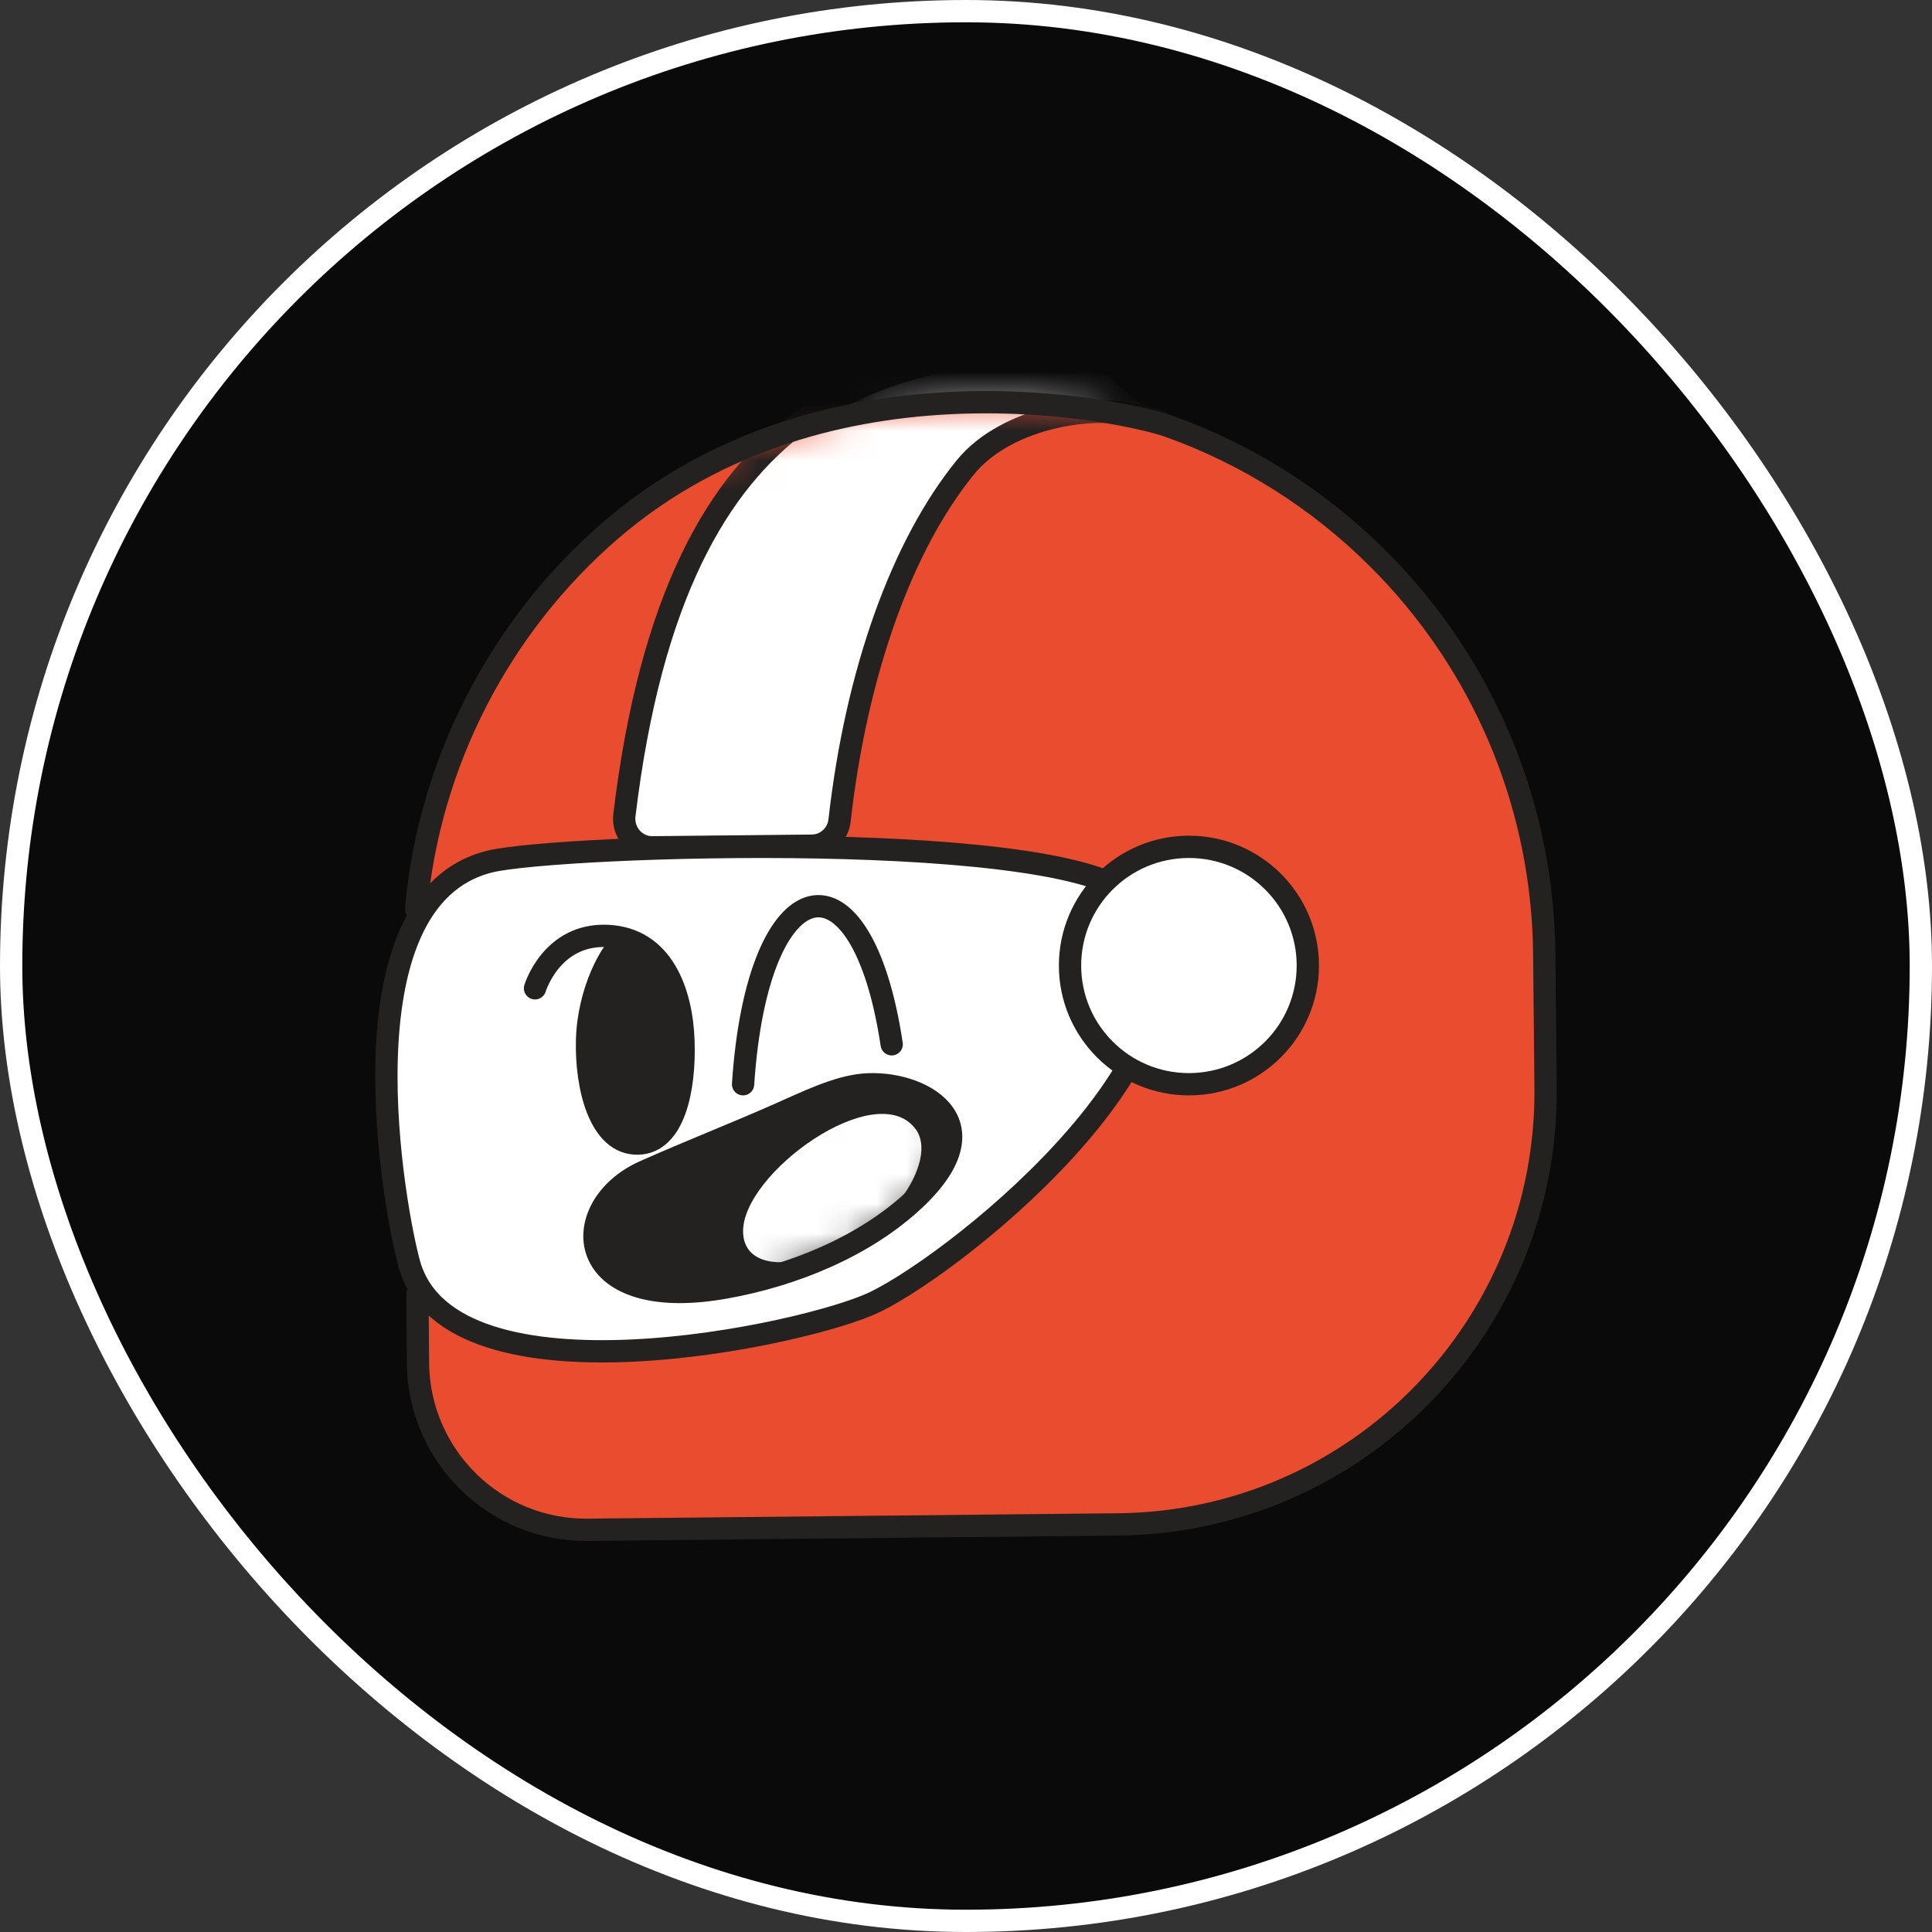 <svg xmlns="http://www.w3.org/2000/svg" width="65" height="65" viewBox="0 0 65 65" fill="none"><rect x="0" y="0" width="65" height="65" fill="#333333" stroke="none"/><rect x="0.375" y="0.375" width="64.25" height="64.25" rx="32.125" fill="#0B0A0A"></rect><rect x="0.375" y="0.375" width="64.25" height="64.25" rx="32.125" stroke="white" stroke-width="0.75"></rect><path d="M14.045 43.522C14.055 44.91 14.062 45.831 14.062 45.831C14.095 48.959 16.65 51.47 19.773 51.437L37.624 51.255C45.645 51.173 52.081 44.593 51.999 36.559L51.955 32.061C51.905 27.177 50.025 22.741 46.972 19.401C46.756 19.164 46.535 18.935 46.308 18.711C44.347 16.768 41.962 15.249 39.312 14.305C38.034 13.85 27.875 11.498 20.551 17.805C16.822 21.017 14.435 25.635 14 30.544" fill="#E94C2E"></path><mask id="mask0_6348_41936" style="mask-type:luminance" maskUnits="userSpaceOnUse" x="14" y="13" width="38" height="39"><path d="M14.045 43.585C14.055 44.972 14.062 45.894 14.062 45.894C14.095 49.022 16.65 51.532 19.773 51.5L37.624 51.318C45.645 51.236 52.081 44.656 51.999 36.621L51.955 32.123C51.905 27.239 50.025 22.803 46.972 19.463C46.756 19.227 46.535 18.998 46.308 18.774C44.347 16.831 41.962 15.312 39.312 14.368C38.034 13.912 27.875 11.561 20.551 17.867C16.822 21.08 14.435 25.697 14 30.606" fill="white"></path></mask><g mask="url(#mask0_6348_41936)"><path d="M39 14.16C36.969 13.425 33.851 14.034 32.479 15.722C30.366 18.317 28.814 22.572 28.246 27.602C28.192 28.083 27.795 28.447 27.318 28.452L21.952 28.507C21.38 28.512 20.938 28.003 21.007 27.426C22.782 12.665 30.075 12.164 36.019 11.535" fill="white"></path><path d="M39 14.16C36.969 13.425 33.851 14.034 32.479 15.722C30.366 18.317 28.814 22.572 28.246 27.602C28.192 28.083 27.795 28.447 27.318 28.452L21.952 28.507C21.38 28.512 20.938 28.003 21.007 27.426C22.782 12.665 30.075 12.164 36.019 11.535" stroke="#242121" stroke-width="0.75" stroke-miterlimit="10" stroke-linecap="round"></path></g><path d="M14.045 43.553C14.055 44.941 14.062 45.862 14.062 45.862C14.095 48.99 16.65 51.501 19.773 51.468L37.624 51.287C45.645 51.205 52.081 44.624 51.999 36.59L51.955 32.092C51.905 27.208 50.025 22.772 46.972 19.432C46.756 19.196 46.535 18.966 46.308 18.742C44.347 16.8 41.962 15.28 39.312 14.336C38.034 13.881 27.875 11.53 20.551 17.836C16.822 21.049 14.435 25.666 14 30.575" stroke="#242121" stroke-width="0.75" stroke-miterlimit="10" stroke-linecap="round"></path><path d="M38.247 30.322C41.681 34.862 32.421 42.343 29.454 43.797C27.168 44.917 15.191 47.471 13.777 42.546C13.298 40.88 11.304 30.247 16.486 28.984C18.775 28.427 36.359 27.829 38.245 30.32L38.247 30.322Z" fill="white" stroke="#242121" stroke-width="0.75" stroke-miterlimit="10" stroke-linecap="round"></path><path d="M40 36.478C42.209 36.478 44 34.69 44 32.485C44 30.279 42.209 28.491 40 28.491C37.791 28.491 36 30.279 36 32.485C36 34.69 37.791 36.478 40 36.478Z" fill="white" stroke="#242121" stroke-width="0.75" stroke-miterlimit="10" stroke-linecap="round"></path><path d="M18 33.25C18 33.25 18.554 31.406 20.436 31.488C22.318 31.571 22.938 33.408 22.994 35.017C23.051 36.627 22.684 38.452 21.461 38.474C20.172 38.499 19.708 36.555 19.751 34.986C19.795 33.378 20.551 31.91 21.084 31.596" stroke="#242121" stroke-width="0.75" stroke-miterlimit="10" stroke-linecap="round"></path><path d="M22.998 35.015C22.946 33.404 22.373 31.566 20.636 31.486C20.873 31.529 20.98 31.817 20.842 32.026C20.435 32.645 20.033 33.775 20.002 34.985C19.964 36.554 20.39 38.499 21.58 38.474C22.709 38.452 23.045 36.624 22.995 35.015H22.998Z" fill="#242121"></path><path d="M25 36.478C25.487 29.105 28.988 28.399 30 35.134" stroke="#242121" stroke-width="0.75" stroke-miterlimit="10" stroke-linecap="round"></path><path d="M30.805 40.325C33.561 37.709 30.94 36.324 29.048 36.492C28.146 36.572 27.088 37.096 26.234 37.473C24.719 38.143 23.186 38.74 21.675 39.414C19.021 40.599 19.234 44.241 24.401 43.319C26.693 42.91 29.117 41.929 30.805 40.325Z" fill="#242121"></path><mask id="mask1_6348_41936" style="mask-type:luminance" maskUnits="userSpaceOnUse" x="20" y="36" width="12" height="8"><path d="M30.805 40.325C33.561 37.709 30.94 36.324 29.048 36.492C28.146 36.572 27.088 37.096 26.234 37.473C24.719 38.143 23.186 38.74 21.675 39.414C19.021 40.599 19.234 44.241 24.401 43.319C26.693 42.91 29.117 41.929 30.805 40.325Z" fill="white"></path></mask><g mask="url(#mask1_6348_41936)"><path d="M30.814 38.001C29.509 36.188 24.929 39.496 25.001 41.468C25.035 42.438 26.042 42.627 27.114 42.355C28.77 41.935 30.448 40.707 30.911 39.191C31.043 38.761 31.038 38.328 30.828 38.017C30.823 38.009 30.819 38.004 30.814 37.996V38.001Z" fill="white"></path></g><path d="M30.805 40.325C33.561 37.709 30.94 36.324 29.048 36.492C28.146 36.572 27.088 37.096 26.234 37.473C24.719 38.143 23.186 38.74 21.675 39.414C19.021 40.599 19.234 44.241 24.401 43.319C26.693 42.91 29.117 41.929 30.805 40.325Z" stroke="#242121" stroke-width="0.75" stroke-miterlimit="10" stroke-linecap="round"></path></svg>